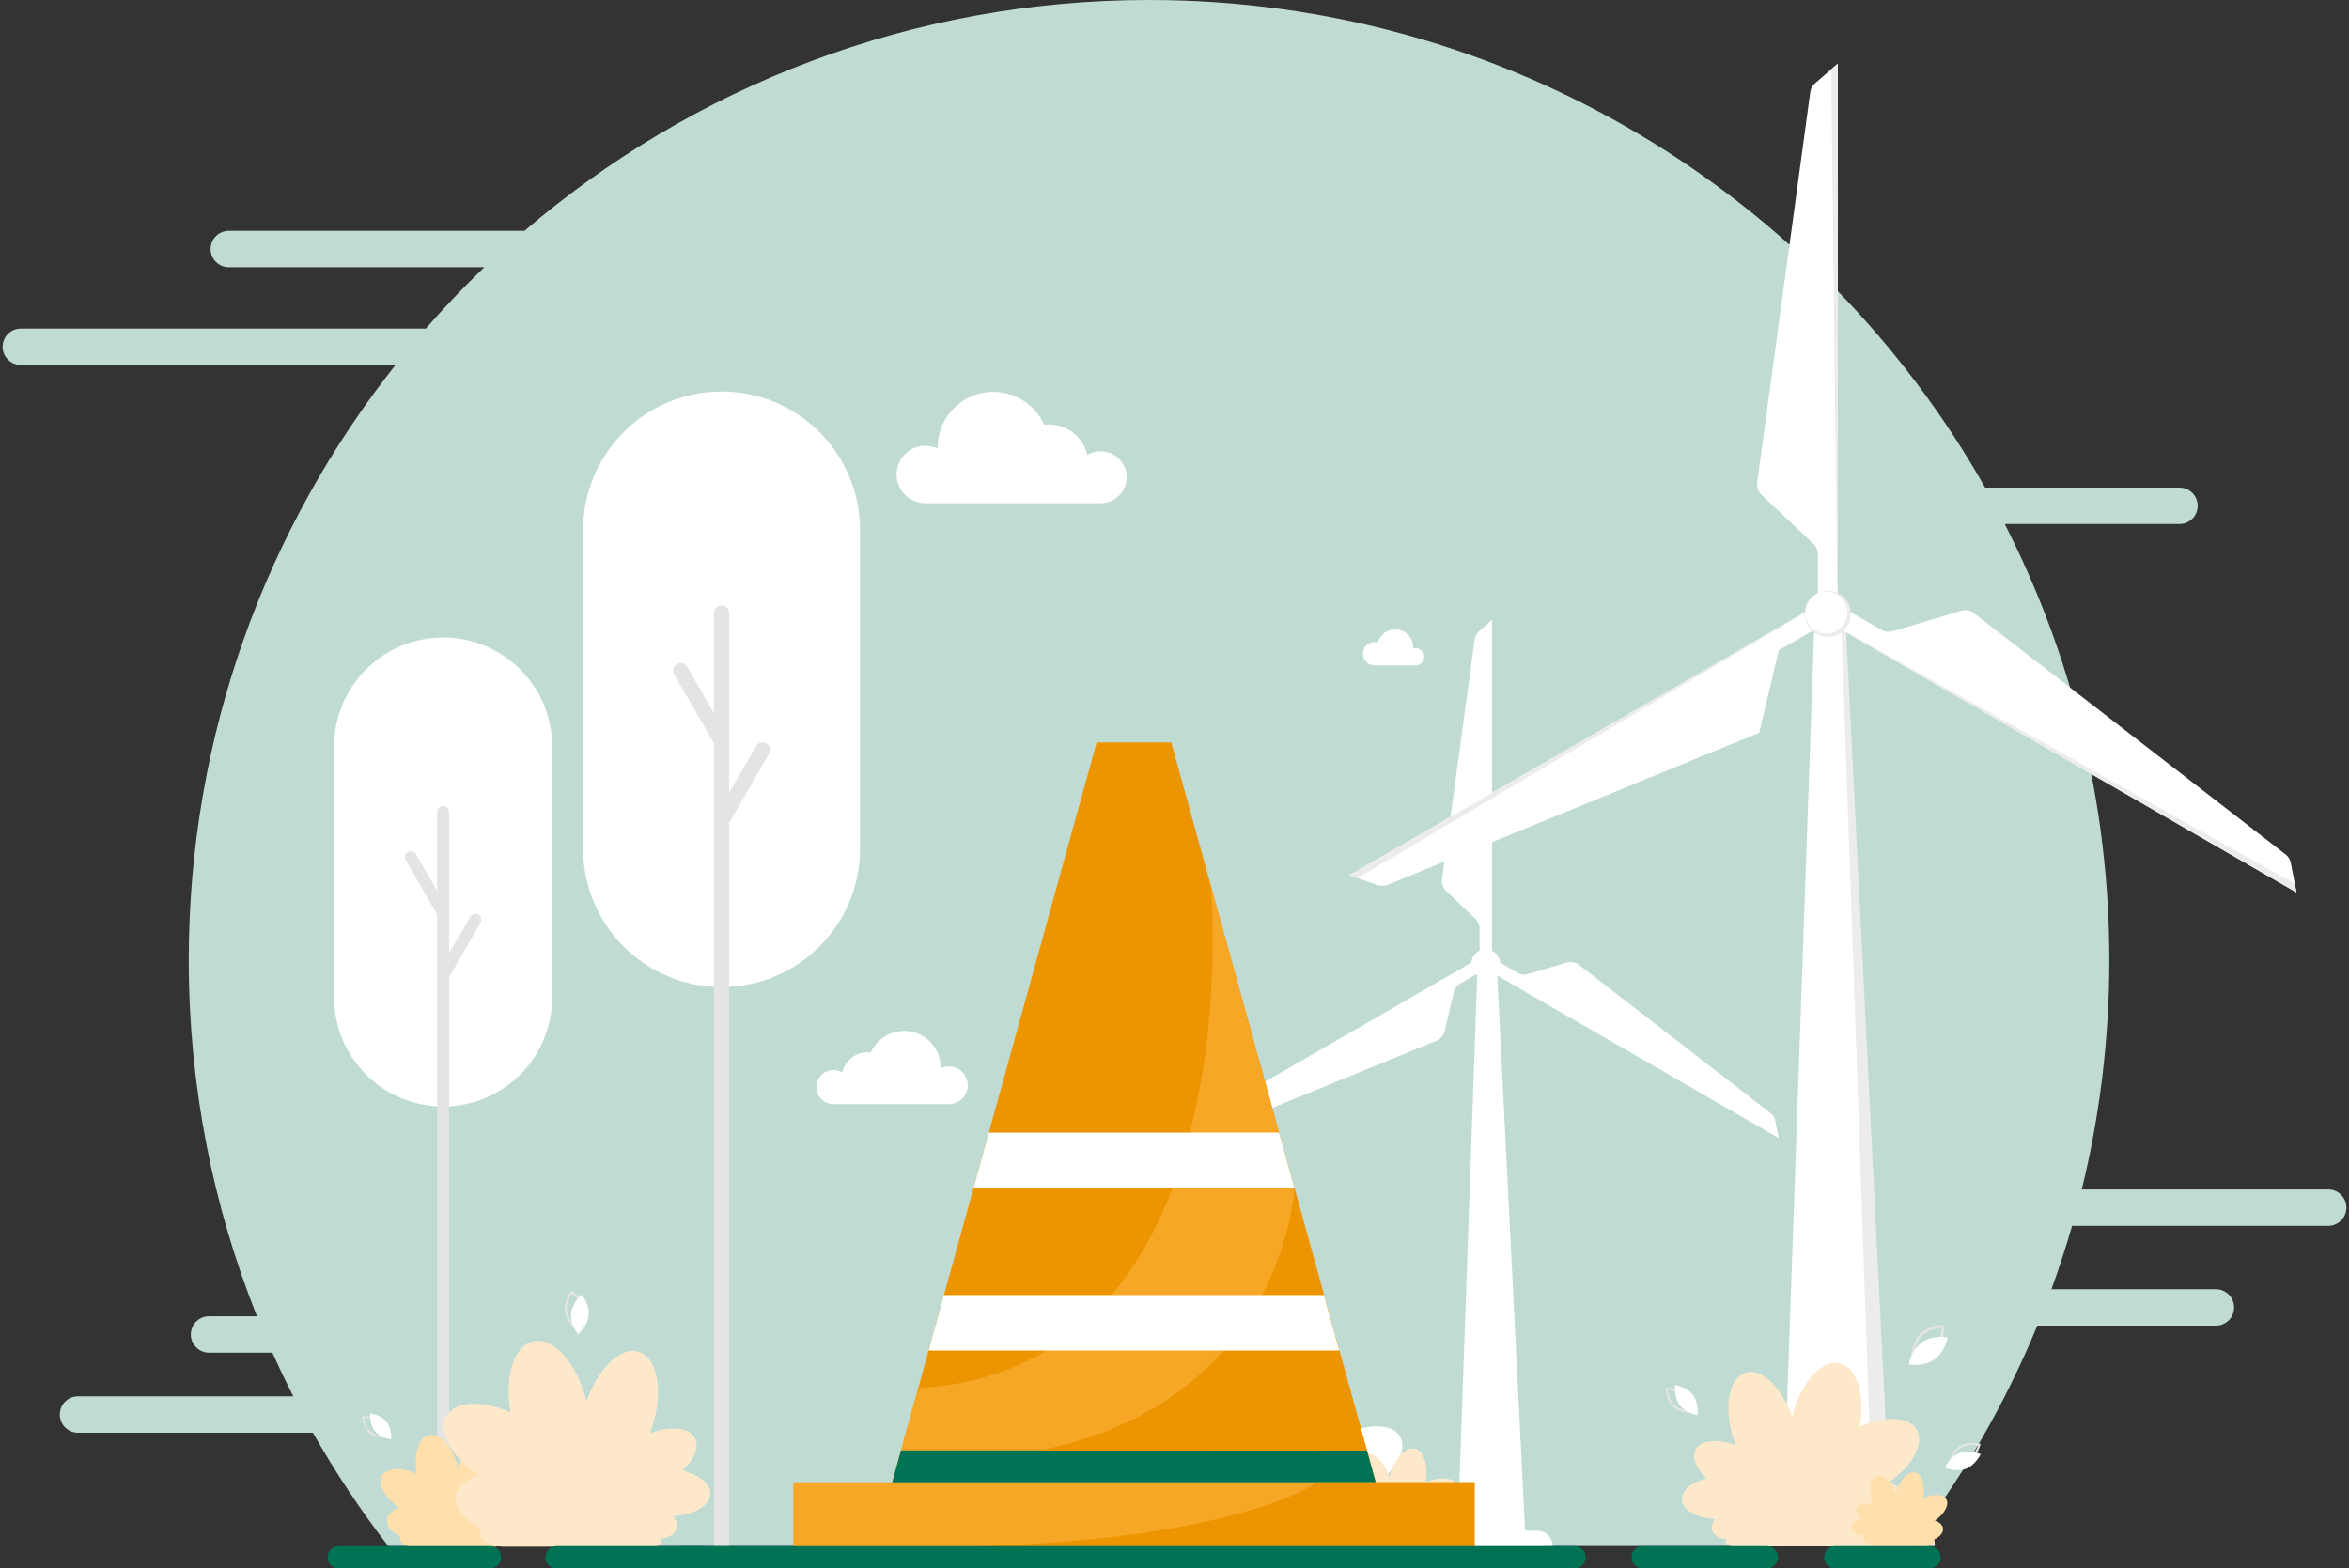 <svg width="614" height="410" viewBox="0 0 614 410" fill="none" xmlns="http://www.w3.org/2000/svg">
<rect x="0" y="0" width="614" height="410" fill="#333333" stroke="none"/>
<g clip-path="url(#clip0_1345_133186)">
<path d="M608.565 310.94H544.151C548.856 291.734 551.351 271.662 551.351 251.008C551.351 209.952 541.493 171.202 524.016 136.987H569.698C572.326 136.987 574.454 134.856 574.454 132.231C574.454 129.605 572.326 127.474 569.698 127.474H518.893C475.78 51.365 394.06 0 300.344 0C238.009 0 180.985 22.725 137.095 60.34H59.8C57.175 60.34 55.044 62.471 55.044 65.096C55.044 67.725 57.175 69.853 59.8 69.853H126.603C121.268 74.971 116.161 80.323 111.293 85.889H5.44C2.815 85.889 0.684 88.02 0.684 90.645C0.684 93.274 2.815 95.402 5.44 95.402H103.381C69.541 138.178 49.336 192.231 49.336 251.008C49.336 283.898 55.666 315.313 67.169 344.099H54.636C52.01 344.099 49.88 346.23 49.88 348.856C49.88 351.484 52.01 353.612 54.636 353.612H71.2C72.931 357.469 74.755 361.277 76.671 365.028H20.389C17.764 365.028 15.633 367.156 15.633 369.784C15.633 372.413 17.764 374.541 20.389 374.541H81.791C87.657 384.897 94.237 394.796 101.467 404.167H499.22C512.731 386.65 523.978 367.295 532.526 346.546H579.211C581.839 346.546 583.967 344.415 583.967 341.789C583.967 339.163 581.839 337.033 579.211 337.033H536.217C538.201 331.591 540.006 326.063 541.618 320.453H608.565C611.193 320.453 613.322 318.322 613.322 315.696C613.322 313.071 611.193 310.94 608.565 310.94Z" fill="#C0DBD4"/>
<path d="M405.841 404.153H375.432C375.432 401.957 377.212 400.177 379.408 400.177H401.867C404.063 400.177 405.843 401.957 405.843 404.153H405.841Z" fill="white"/>
<path d="M398.636 400.177H382.635L387.837 251.953L391.33 254.274L398.636 400.177Z" fill="white"/>
<path d="M403.577 404.153H373.168C373.168 401.957 374.948 400.177 377.144 400.177H399.603C401.799 400.177 403.58 401.957 403.58 404.153H403.577Z" fill="white"/>
<path d="M388.375 253.263L464.89 297.439L464.052 293.09C463.887 292.231 463.416 291.465 462.726 290.929L412.739 252.236C411.823 251.526 410.625 251.303 409.516 251.635L399.486 254.63C398.54 254.913 397.518 254.793 396.665 254.299L390 250.45L388.378 253.26L388.375 253.263Z" fill="white"/>
<path d="M386.751 250.452L310.236 294.628L314.414 296.077C315.243 296.365 316.151 296.34 316.963 296.006L375.452 272.069C376.528 271.628 377.328 270.696 377.597 269.563L380.013 259.397C380.241 258.432 380.861 257.603 381.72 257.106L388.376 253.263L386.754 250.452H386.751Z" fill="white"/>
<path d="M389.997 250.453V162.101L386.651 164.996C385.988 165.569 385.558 166.363 385.441 167.233L376.926 229.861C376.768 231.011 377.176 232.166 378.021 232.962L385.624 240.143C386.344 240.823 386.751 241.768 386.751 242.761V250.453H389.997Z" fill="white"/>
<path d="M395.717 400.176H381.031L386.231 251.953H390.517L395.717 400.176Z" fill="white"/>
<path d="M392.022 252.803C392.5 250.781 391.247 248.755 389.225 248.278C387.203 247.801 385.177 249.053 384.7 251.075C384.223 253.097 385.475 255.123 387.497 255.6C389.519 256.077 391.545 254.825 392.022 252.803Z" fill="white"/>
<path d="M388.118 255.161C390.012 255.161 391.548 253.625 391.548 251.73C391.548 249.836 390.012 248.3 388.118 248.3C386.223 248.3 384.688 249.836 384.688 251.73C384.688 253.625 386.223 255.161 388.118 255.161Z" fill="white"/>
<path d="M311.593 295.099L384.688 251.73L384.623 251.681L310.236 294.629L311.593 295.099Z" fill="white"/>
<path d="M395.717 399.215H381.064V400.177H395.717V399.215Z" fill="white"/>
<path d="M388.91 163.042L389.916 248.629L389.995 248.596V162.101L388.91 163.042Z" fill="white"/>
<path d="M464.619 296.028L390.513 254.41L390.502 254.492L464.888 297.439L464.619 296.028Z" fill="white"/>
<path d="M505.741 404.153H457.059C457.059 400.639 459.907 397.788 463.424 397.788H499.378C502.892 397.788 505.743 400.636 505.743 404.153H505.741Z" fill="#ECECEC"/>
<path d="M494.207 397.788H468.59L476.915 160.484L482.511 164.205L494.207 397.788Z" fill="#ECECEC"/>
<path d="M502.12 404.153H453.438C453.438 400.639 456.286 397.788 459.803 397.788H495.757C499.271 397.788 502.122 400.636 502.122 404.153H502.12Z" fill="white"/>
<path d="M477.775 162.583L600.273 233.305L598.781 225.545C598.615 224.686 598.142 223.917 597.452 223.382L515.904 160.259C514.988 159.549 513.786 159.326 512.677 159.658L494.673 165.037C493.727 165.32 492.705 165.2 491.849 164.705L480.377 158.082L477.778 162.583H477.775Z" fill="white"/>
<path d="M475.177 158.081L352.68 228.804L360.146 231.391C360.972 231.677 361.877 231.652 362.687 231.321L459.834 191.562L464.963 169.978L477.779 162.58L475.18 158.079L475.177 158.081Z" fill="white"/>
<path d="M480.371 158.081V16.634L474.397 21.803C473.734 22.377 473.304 23.173 473.185 24.04L459.293 126.218C459.135 127.368 459.546 128.523 460.388 129.32L474.044 142.216C474.764 142.896 475.172 143.845 475.172 144.834V158.079H480.368L480.371 158.081Z" fill="white"/>
<path d="M489.532 397.788H466.021L474.347 160.484H481.207L489.532 397.788Z" fill="white"/>
<path d="M483.338 162.788C484.611 159.716 483.152 156.195 480.08 154.922C477.008 153.65 473.486 155.109 472.214 158.181C470.942 161.252 472.4 164.774 475.472 166.047C478.544 167.319 482.066 165.86 483.338 162.788Z" fill="#ECECEC"/>
<path d="M482.439 162.231C483.6 159.43 482.269 156.218 479.468 155.058C476.667 153.898 473.455 155.228 472.294 158.029C471.134 160.831 472.464 164.042 475.266 165.203C478.067 166.363 481.279 165.033 482.439 162.231Z" fill="white"/>
<path d="M354.853 229.56L471.877 160.131L471.774 160.049L352.682 228.807L354.853 229.56Z" fill="#ECECEC"/>
<path d="M489.533 396.247H466.074V397.788H489.533V396.247Z" fill="#ECECEC"/>
<path d="M478.639 18.142L480.25 155.163L480.373 155.114V16.634L478.639 18.142Z" fill="#ECECEC"/>
<path d="M599.838 231.049L481.2 164.42L481.184 164.55L600.273 233.308L599.838 231.049Z" fill="#ECECEC"/>
<path d="M144.329 195.156C144.329 179.415 131.57 166.655 115.83 166.655C100.09 166.655 87.33 179.415 87.33 195.156V260.757C87.33 276.498 100.09 289.258 115.83 289.258C131.57 289.258 144.329 276.498 144.329 260.757V195.156Z" fill="white"/>
<path d="M117.385 404.295H114.275V212.238C114.275 211.379 114.971 210.684 115.83 210.684C116.689 210.684 117.385 211.379 117.385 212.238V404.295Z" fill="#E4E4E4"/>
<path d="M117.386 238.269L108.74 223.292C108.31 222.548 107.359 222.295 106.617 222.724C105.872 223.154 105.62 224.105 106.049 224.847L114.695 239.823L117.388 238.269H117.386Z" fill="#E4E4E4"/>
<path d="M116.966 256.18L125.612 241.204C126.042 240.459 125.786 239.511 125.044 239.081C124.299 238.652 123.351 238.907 122.921 239.649L114.275 254.625L116.969 256.18H116.966Z" fill="#E4E4E4"/>
<path d="M224.798 138.542C224.798 118.555 208.596 102.352 188.608 102.352C168.621 102.352 152.418 118.555 152.418 138.542V221.852C152.418 241.839 168.621 258.042 188.608 258.042C208.596 258.042 224.798 241.839 224.798 221.852V138.542Z" fill="white"/>
<path d="M190.582 404.121H186.633V160.237C186.633 159.147 187.516 158.264 188.606 158.264C189.696 158.264 190.579 159.147 190.579 160.237V404.121H190.582Z" fill="#E4E4E4"/>
<path d="M190.581 193.291L179.603 174.276C179.057 173.333 177.85 173.009 176.907 173.553C175.964 174.099 175.64 175.306 176.184 176.249L187.162 195.264L190.581 193.291Z" fill="#E4E4E4"/>
<path d="M190.054 216.038L201.032 197.023C201.578 196.08 201.255 194.87 200.309 194.327C199.366 193.78 198.156 194.104 197.613 195.05L186.635 214.065L190.054 216.038Z" fill="#E4E4E4"/>
<path d="M133.41 393.515C135.071 391.955 135.829 390.172 135.174 388.919C134.364 387.367 131.652 387.128 128.757 388.221C128.904 387.843 129.042 387.454 129.167 387.055C130.711 382.127 129.828 377.465 127.2 376.642C124.636 375.84 121.356 378.979 119.763 383.703C118.445 378.292 115.056 374.476 112.15 375.161C109.416 375.805 108.076 380.208 108.954 385.255C104.947 383.486 101.08 383.627 99.848 385.761C98.573 387.971 100.56 391.556 104.344 394.17C102.55 394.771 101.316 395.872 101.147 397.25C100.941 398.943 102.392 400.615 104.697 401.647C104.569 401.976 104.534 402.308 104.61 402.626C104.849 403.648 106.146 404.279 107.836 404.344V404.349H108.089C108.089 404.349 108.103 404.349 108.108 404.349H129.485V404.33C129.901 404.276 130.214 404.099 130.32 403.816C130.39 403.629 130.361 403.414 130.249 403.202C131.374 403.093 132.222 402.648 132.5 401.906C132.717 401.327 132.554 400.658 132.103 400.003C135.025 399.807 137.272 398.527 137.343 396.877C137.406 395.429 135.769 394.116 133.405 393.518L133.41 393.515Z" fill="#FFDFAC"/>
<path d="M178.411 384.429C181.466 381.559 182.86 378.281 181.656 375.973C180.164 373.117 175.176 372.679 169.852 374.69C170.124 373.997 170.376 373.282 170.607 372.546C173.445 363.484 171.825 354.911 166.987 353.395C162.271 351.919 156.243 357.695 153.313 366.379C150.886 356.425 144.656 349.41 139.315 350.666C134.287 351.848 131.821 359.948 133.439 369.23C126.07 365.976 118.96 366.235 116.696 370.159C114.35 374.223 118.003 380.817 124.964 385.622C121.664 386.728 119.395 388.751 119.085 391.286C118.704 394.401 121.376 397.475 125.614 399.373C125.38 399.979 125.317 400.587 125.453 401.175C125.896 403.053 128.275 404.213 131.389 404.336V404.346H131.854C131.854 404.346 131.879 404.346 131.889 404.346H171.205V404.311C171.972 404.211 172.545 403.887 172.738 403.368C172.869 403.02 172.812 402.629 172.611 402.235C174.679 402.033 176.236 401.215 176.747 399.851C177.147 398.788 176.848 397.557 176.019 396.35C181.395 395.991 185.524 393.635 185.657 390.604C185.771 387.938 182.762 385.527 178.414 384.424L178.411 384.429Z" fill="#FDE9C9"/>
<path d="M446.075 386.478C443.354 383.921 442.112 381.004 443.183 378.949C444.509 376.405 448.953 376.017 453.693 377.808C453.451 377.191 453.226 376.552 453.022 375.9C450.494 367.83 451.937 360.195 456.245 358.847C460.445 357.532 465.813 362.677 468.422 370.409C470.583 361.549 476.13 355.3 480.887 356.42C485.366 357.474 487.559 364.685 486.119 372.948C492.68 370.051 499.01 370.282 501.027 373.774C503.115 377.392 499.864 383.263 493.664 387.544C496.602 388.528 498.622 390.33 498.899 392.588C499.239 395.363 496.86 398.098 493.088 399.788C493.297 400.326 493.352 400.87 493.229 401.392C492.835 403.066 490.715 404.099 487.945 404.208V404.219H487.532C487.532 404.219 487.511 404.219 487.5 404.219H452.492V404.189C451.81 404.099 451.299 403.811 451.127 403.349C451.01 403.039 451.062 402.691 451.241 402.341C449.399 402.161 448.012 401.433 447.556 400.218C447.203 399.269 447.466 398.174 448.203 397.1C443.416 396.779 439.739 394.684 439.622 391.985C439.519 389.612 442.201 387.465 446.072 386.481L446.075 386.478Z" fill="#FDE9C9"/>
<path d="M486.535 397.076C485.437 396.043 484.934 394.863 485.366 394.034C485.902 393.007 487.698 392.849 489.612 393.572C489.514 393.322 489.424 393.064 489.34 392.8C488.318 389.539 488.902 386.457 490.642 385.91C492.338 385.38 494.507 387.457 495.561 390.583C496.434 387.003 498.676 384.478 500.598 384.929C502.408 385.356 503.294 388.27 502.713 391.607C505.363 390.436 507.923 390.531 508.736 391.942C509.578 393.404 508.265 395.777 505.762 397.505C506.95 397.902 507.765 398.631 507.877 399.544C508.013 400.664 507.053 401.77 505.528 402.452C505.613 402.67 505.634 402.89 505.585 403.099C505.428 403.776 504.569 404.192 503.449 404.235H503.283C503.283 404.235 503.275 404.238 503.27 404.238H489.125V404.224C488.851 404.189 488.644 404.072 488.573 403.884C488.527 403.759 488.546 403.618 488.62 403.477C487.875 403.403 487.315 403.11 487.13 402.618C486.986 402.235 487.095 401.792 487.391 401.359C485.456 401.229 483.972 400.384 483.923 399.291C483.882 398.332 484.964 397.465 486.53 397.068L486.535 397.076Z" fill="#FFDFAC"/>
<path d="M314.154 387.506C311.591 385.095 310.419 382.347 311.43 380.409C312.681 378.012 316.869 377.645 321.337 379.333C321.109 378.751 320.897 378.15 320.704 377.533C318.323 369.928 319.682 362.731 323.743 361.459C327.7 360.22 332.761 365.069 335.221 372.358C337.257 364.006 342.486 358.116 346.971 359.17C351.192 360.163 353.26 366.96 351.904 374.75C358.09 372.019 364.056 372.236 365.959 375.53C367.927 378.939 364.861 384.475 359.02 388.509C361.789 389.438 363.695 391.134 363.953 393.265C364.274 395.88 362.031 398.459 358.473 400.052C358.672 400.56 358.723 401.071 358.607 401.563C358.237 403.14 356.239 404.113 353.625 404.216V404.224H353.236C353.236 404.224 353.217 404.224 353.206 404.224H320.207V404.194C319.562 404.11 319.084 403.838 318.921 403.403C318.812 403.112 318.859 402.784 319.03 402.452C317.293 402.283 315.986 401.596 315.556 400.452C315.222 399.557 315.472 398.527 316.168 397.513C311.656 397.212 308.188 395.236 308.079 392.692C307.981 390.455 310.509 388.43 314.159 387.503L314.154 387.506Z" fill="white"/>
<path d="M351.255 394.755C349.804 393.39 349.14 391.833 349.711 390.735C350.421 389.376 352.791 389.169 355.324 390.126C355.193 389.797 355.074 389.457 354.965 389.107C353.617 384.799 354.386 380.722 356.686 380.001C358.928 379.3 361.793 382.045 363.187 386.174C364.339 381.442 367.302 378.107 369.843 378.705C372.235 379.267 373.407 383.116 372.638 387.53C376.141 385.984 379.522 386.106 380.599 387.971C381.713 389.903 379.976 393.037 376.668 395.323C378.237 395.847 379.316 396.809 379.462 398.016C379.645 399.498 378.373 400.957 376.358 401.86C376.47 402.148 376.5 402.436 376.435 402.716C376.225 403.61 375.092 404.162 373.613 404.219V404.224H373.393C373.393 404.224 373.382 404.224 373.377 404.224H354.685V404.208C354.321 404.159 354.049 404.007 353.957 403.759C353.894 403.594 353.921 403.409 354.019 403.221C353.035 403.126 352.296 402.737 352.051 402.088C351.861 401.582 352.005 400.998 352.397 400.424C349.842 400.253 347.877 399.133 347.814 397.693C347.76 396.426 349.192 395.279 351.258 394.755H351.255Z" fill="#FDE9C9"/>
<path d="M370.047 169.47C369.814 169.47 369.588 169.505 369.379 169.571C369.387 169.459 369.39 169.348 369.39 169.234C369.39 166.63 367.278 164.518 364.674 164.518C362.513 164.518 360.692 165.972 360.135 167.953C359.871 167.88 359.591 167.839 359.303 167.839C357.615 167.839 356.248 169.206 356.248 170.894C356.248 172.582 357.615 173.949 359.303 173.949C359.357 173.949 359.409 173.949 359.463 173.944V173.949H370.05C371.287 173.949 372.29 172.946 372.29 171.71C372.29 170.473 371.287 169.47 370.05 169.47H370.047Z" fill="white"/>
<path d="M287.707 117.967C286.433 117.967 285.239 118.32 284.22 118.929C283.165 114.365 279.078 110.962 274.193 110.962C273.764 110.962 273.34 110.992 272.924 111.044C270.649 105.972 265.556 102.441 259.638 102.441C251.599 102.441 245.084 108.959 245.084 116.996C245.084 117.083 245.084 117.168 245.086 117.255C244.113 116.795 243.026 116.534 241.879 116.534C237.731 116.534 234.369 119.896 234.369 124.044C234.369 128.192 237.731 131.554 241.879 131.554H287.707C291.458 131.554 294.5 128.512 294.5 124.762C294.5 121.011 291.458 117.969 287.707 117.969V117.967Z" fill="white"/>
<path d="M217.86 279.715C218.7 279.715 219.483 279.946 220.154 280.348C220.847 277.348 223.535 275.108 226.751 275.108C227.033 275.108 227.311 275.127 227.585 275.163C229.083 271.828 232.431 269.504 236.326 269.504C241.616 269.504 245.902 273.79 245.902 279.079C245.902 279.136 245.902 279.191 245.902 279.248C246.541 278.946 247.258 278.775 248.011 278.775C250.74 278.775 252.95 280.987 252.95 283.713C252.95 286.44 250.737 288.652 248.011 288.652H217.863C215.395 288.652 213.395 286.652 213.395 284.184C213.395 281.716 215.395 279.715 217.863 279.715H217.86Z" fill="white"/>
<path d="M517.709 377.473L517.639 377.745C517.63 377.775 517.446 378.473 516.986 379.34C516.56 380.145 515.809 381.246 514.646 381.933C513.483 382.621 512.154 382.746 511.243 382.73C510.265 382.713 509.563 382.537 509.534 382.529L509.262 382.461L509.332 382.189C509.341 382.159 509.525 381.46 509.985 380.593C510.411 379.789 511.162 378.688 512.325 378C513.488 377.313 514.817 377.188 515.728 377.204C516.706 377.22 517.408 377.397 517.437 377.405L517.709 377.473ZM509.96 382.047C510.702 382.178 512.738 382.414 514.366 381.455C515.994 380.493 516.772 378.601 517.016 377.886C516.274 377.756 514.238 377.519 512.61 378.479C510.979 379.441 510.205 381.333 509.96 382.047Z" fill="#E4E4E4"/>
<path d="M513.828 383.974C511.24 384.95 508.359 383.659 508.359 383.659C508.359 383.659 509.672 380.786 512.257 379.811C514.842 378.835 517.726 380.126 517.726 380.126C517.726 380.126 516.413 382.999 513.828 383.974Z" fill="white"/>
<path d="M508.291 346.398V346.746C508.289 346.784 508.275 347.684 507.984 348.866C507.715 349.964 507.142 351.522 505.946 352.704C504.75 353.887 503.184 354.438 502.081 354.694C500.896 354.968 499.993 354.971 499.955 354.971H499.607V354.623C499.61 354.585 499.624 353.685 499.915 352.503C500.184 351.405 500.757 349.848 501.953 348.665C503.149 347.483 504.715 346.931 505.818 346.676C507.003 346.401 507.906 346.398 507.944 346.401H508.291V346.398ZM500.325 354.264C501.263 354.196 503.788 353.865 505.459 352.215C507.134 350.562 507.498 348.043 507.577 347.108C506.639 347.176 504.114 347.507 502.442 349.157C500.768 350.81 500.404 353.329 500.325 354.264Z" fill="#E4E4E4"/>
<path d="M505.579 355.42C502.755 357.379 498.885 356.694 498.885 356.694C498.885 356.694 499.597 352.832 502.424 350.872C505.248 348.913 509.118 349.598 509.118 349.598C509.118 349.598 508.406 353.46 505.579 355.42Z" fill="white"/>
<path d="M149.561 337.277L149.781 337.464C149.805 337.486 150.373 337.975 150.974 338.793C151.531 339.555 152.219 340.753 152.333 342.15C152.447 343.547 151.963 344.841 151.537 345.684C151.077 346.589 150.596 347.165 150.575 347.189L150.387 347.412L150.167 347.225C150.142 347.203 149.574 346.714 148.974 345.896C148.416 345.135 147.729 343.936 147.615 342.539C147.5 341.142 147.984 339.848 148.411 339.006C148.87 338.1 149.351 337.524 149.37 337.5L149.558 337.277H149.561ZM150.319 346.575C150.778 345.942 151.917 344.148 151.757 342.199C151.596 340.245 150.183 338.666 149.629 338.114C149.169 338.747 148.03 340.541 148.191 342.49C148.351 344.444 149.765 346.023 150.319 346.575Z" fill="#E4E4E4"/>
<path d="M153.872 343.838C153.611 346.692 151.102 348.796 151.102 348.796C151.102 348.796 149.018 346.273 149.278 343.42C149.539 340.566 152.048 338.462 152.048 338.462C152.048 338.462 154.133 340.984 153.872 343.838Z" fill="white"/>
<path d="M94.562 370.238L94.807 370.222C94.834 370.222 95.462 370.181 96.305 370.322C97.088 370.453 98.205 370.771 99.093 371.543C99.982 372.315 100.45 373.38 100.689 374.136C100.944 374.948 100.993 375.579 100.993 375.606L101.012 375.848L100.768 375.864C100.741 375.864 100.113 375.905 99.27 375.764C98.487 375.633 97.37 375.315 96.481 374.543C95.593 373.771 95.125 372.706 94.886 371.95C94.63 371.138 94.582 370.507 94.582 370.48L94.562 370.238ZM100.477 375.386C100.382 374.736 100.015 372.989 98.773 371.907C97.528 370.825 95.75 370.706 95.093 370.7C95.188 371.35 95.555 373.097 96.797 374.179C98.041 375.261 99.819 375.381 100.477 375.386Z" fill="#E4E4E4"/>
<path d="M101.007 371.657C102.526 373.527 102.252 376.264 102.252 376.264C102.252 376.264 99.515 375.97 97.998 374.1C96.481 372.23 96.753 369.493 96.753 369.493C96.753 369.493 99.49 369.787 101.007 371.657Z" fill="white"/>
<path d="M435.363 362.818L435.638 362.81C435.668 362.81 436.374 362.793 437.312 362.989C438.182 363.171 439.421 363.579 440.383 364.487C441.343 365.394 441.821 366.609 442.052 367.468C442.302 368.392 442.327 369.099 442.327 369.129L442.335 369.404L442.06 369.412C442.031 369.412 441.324 369.428 440.386 369.232C439.516 369.05 438.277 368.642 437.315 367.735C436.355 366.827 435.877 365.612 435.646 364.753C435.396 363.829 435.371 363.122 435.371 363.092L435.363 362.818ZM441.761 368.86C441.683 368.126 441.351 366.15 440.011 364.883C438.666 363.614 436.676 363.397 435.939 363.361C436.018 364.095 436.35 366.071 437.69 367.338C439.035 368.607 441.025 368.825 441.761 368.86Z" fill="#E4E4E4"/>
<path d="M442.525 364.701C444.143 366.868 443.71 369.925 443.71 369.925C443.71 369.925 440.655 369.472 439.038 367.305C437.421 365.139 437.853 362.081 437.853 362.081C437.853 362.081 440.908 362.535 442.525 364.701Z" fill="white"/>
<path d="M359.584 387.484H233.219L235.518 379.159L240.008 362.905L242.726 353.063L246.735 338.555L254.463 310.584L258.472 296.072L286.655 194.065H306.148L316.477 231.449L334.331 296.072L338.34 310.584L346.068 338.555L350.077 353.063L357.285 379.159L359.584 387.484Z" fill="#ED9500"/>
<path d="M359.584 387.484H233.219L235.518 379.159L240.008 362.905C328.066 357.703 316.479 231.452 316.479 231.452L357.287 379.162L359.587 387.487L359.584 387.484Z" fill="#F7A726"/>
<path d="M385.439 387.484H207.363V404.414H385.439V387.484Z" fill="#F7A726"/>
<path d="M359.584 387.484H233.219L235.518 379.159H357.285L359.584 387.484Z" fill="#007355"/>
<path d="M338.341 310.583C338.341 310.583 335.693 366.43 271.529 379.205L357.288 379.159L338.341 310.583Z" fill="#ED9500"/>
<path d="M338.342 310.583H254.465L258.474 296.072H334.333L338.342 310.583Z" fill="white"/>
<path d="M350.077 353.063H242.727L246.736 338.555H346.068L350.077 353.063Z" fill="white"/>
<path d="M344.249 387.484C344.249 387.484 320.646 405.303 233.219 404.414H385.441V387.484H344.252H344.249Z" fill="#ED9500"/>
<path d="M411.604 404.194H178.718C177.137 404.194 175.855 405.476 175.855 407.056V407.138C175.855 408.719 177.137 410 178.718 410H411.604C413.185 410 414.466 408.719 414.466 407.138V407.056C414.466 405.476 413.185 404.194 411.604 404.194Z" fill="#007355"/>
<path d="M183.133 404.194H145.421C143.84 404.194 142.559 405.476 142.559 407.056V407.138C142.559 408.719 143.84 410 145.421 410H183.133C184.714 410 185.995 408.719 185.995 407.138V407.056C185.995 405.476 184.714 404.194 183.133 404.194Z" fill="#007355"/>
<path d="M128.13 404.194H88.507C86.926 404.194 85.644 405.476 85.644 407.056V407.138C85.644 408.719 86.926 410 88.507 410H128.13C129.71 410 130.992 408.719 130.992 407.138V407.056C130.992 405.476 129.71 404.194 128.13 404.194Z" fill="#007355"/>
<path d="M461.878 404.194H429.354C427.774 404.194 426.492 405.476 426.492 407.056V407.138C426.492 408.719 427.774 410 429.354 410H461.878C463.459 410 464.74 408.719 464.74 407.138V407.056C464.74 405.476 463.459 404.194 461.878 404.194Z" fill="#007355"/>
<path d="M504.398 404.194H479.659C478.078 404.194 476.797 405.476 476.797 407.056V407.138C476.797 408.719 478.078 410 479.659 410H504.398C505.979 410 507.26 408.719 507.26 407.138V407.056C507.26 405.476 505.979 404.194 504.398 404.194Z" fill="#007355"/>
</g>
<defs>
<clipPath id="clip0_1345_133186">
<rect width="612.638" height="410" fill="white" transform="translate(0.682)"/>
</clipPath>
</defs>
</svg>
